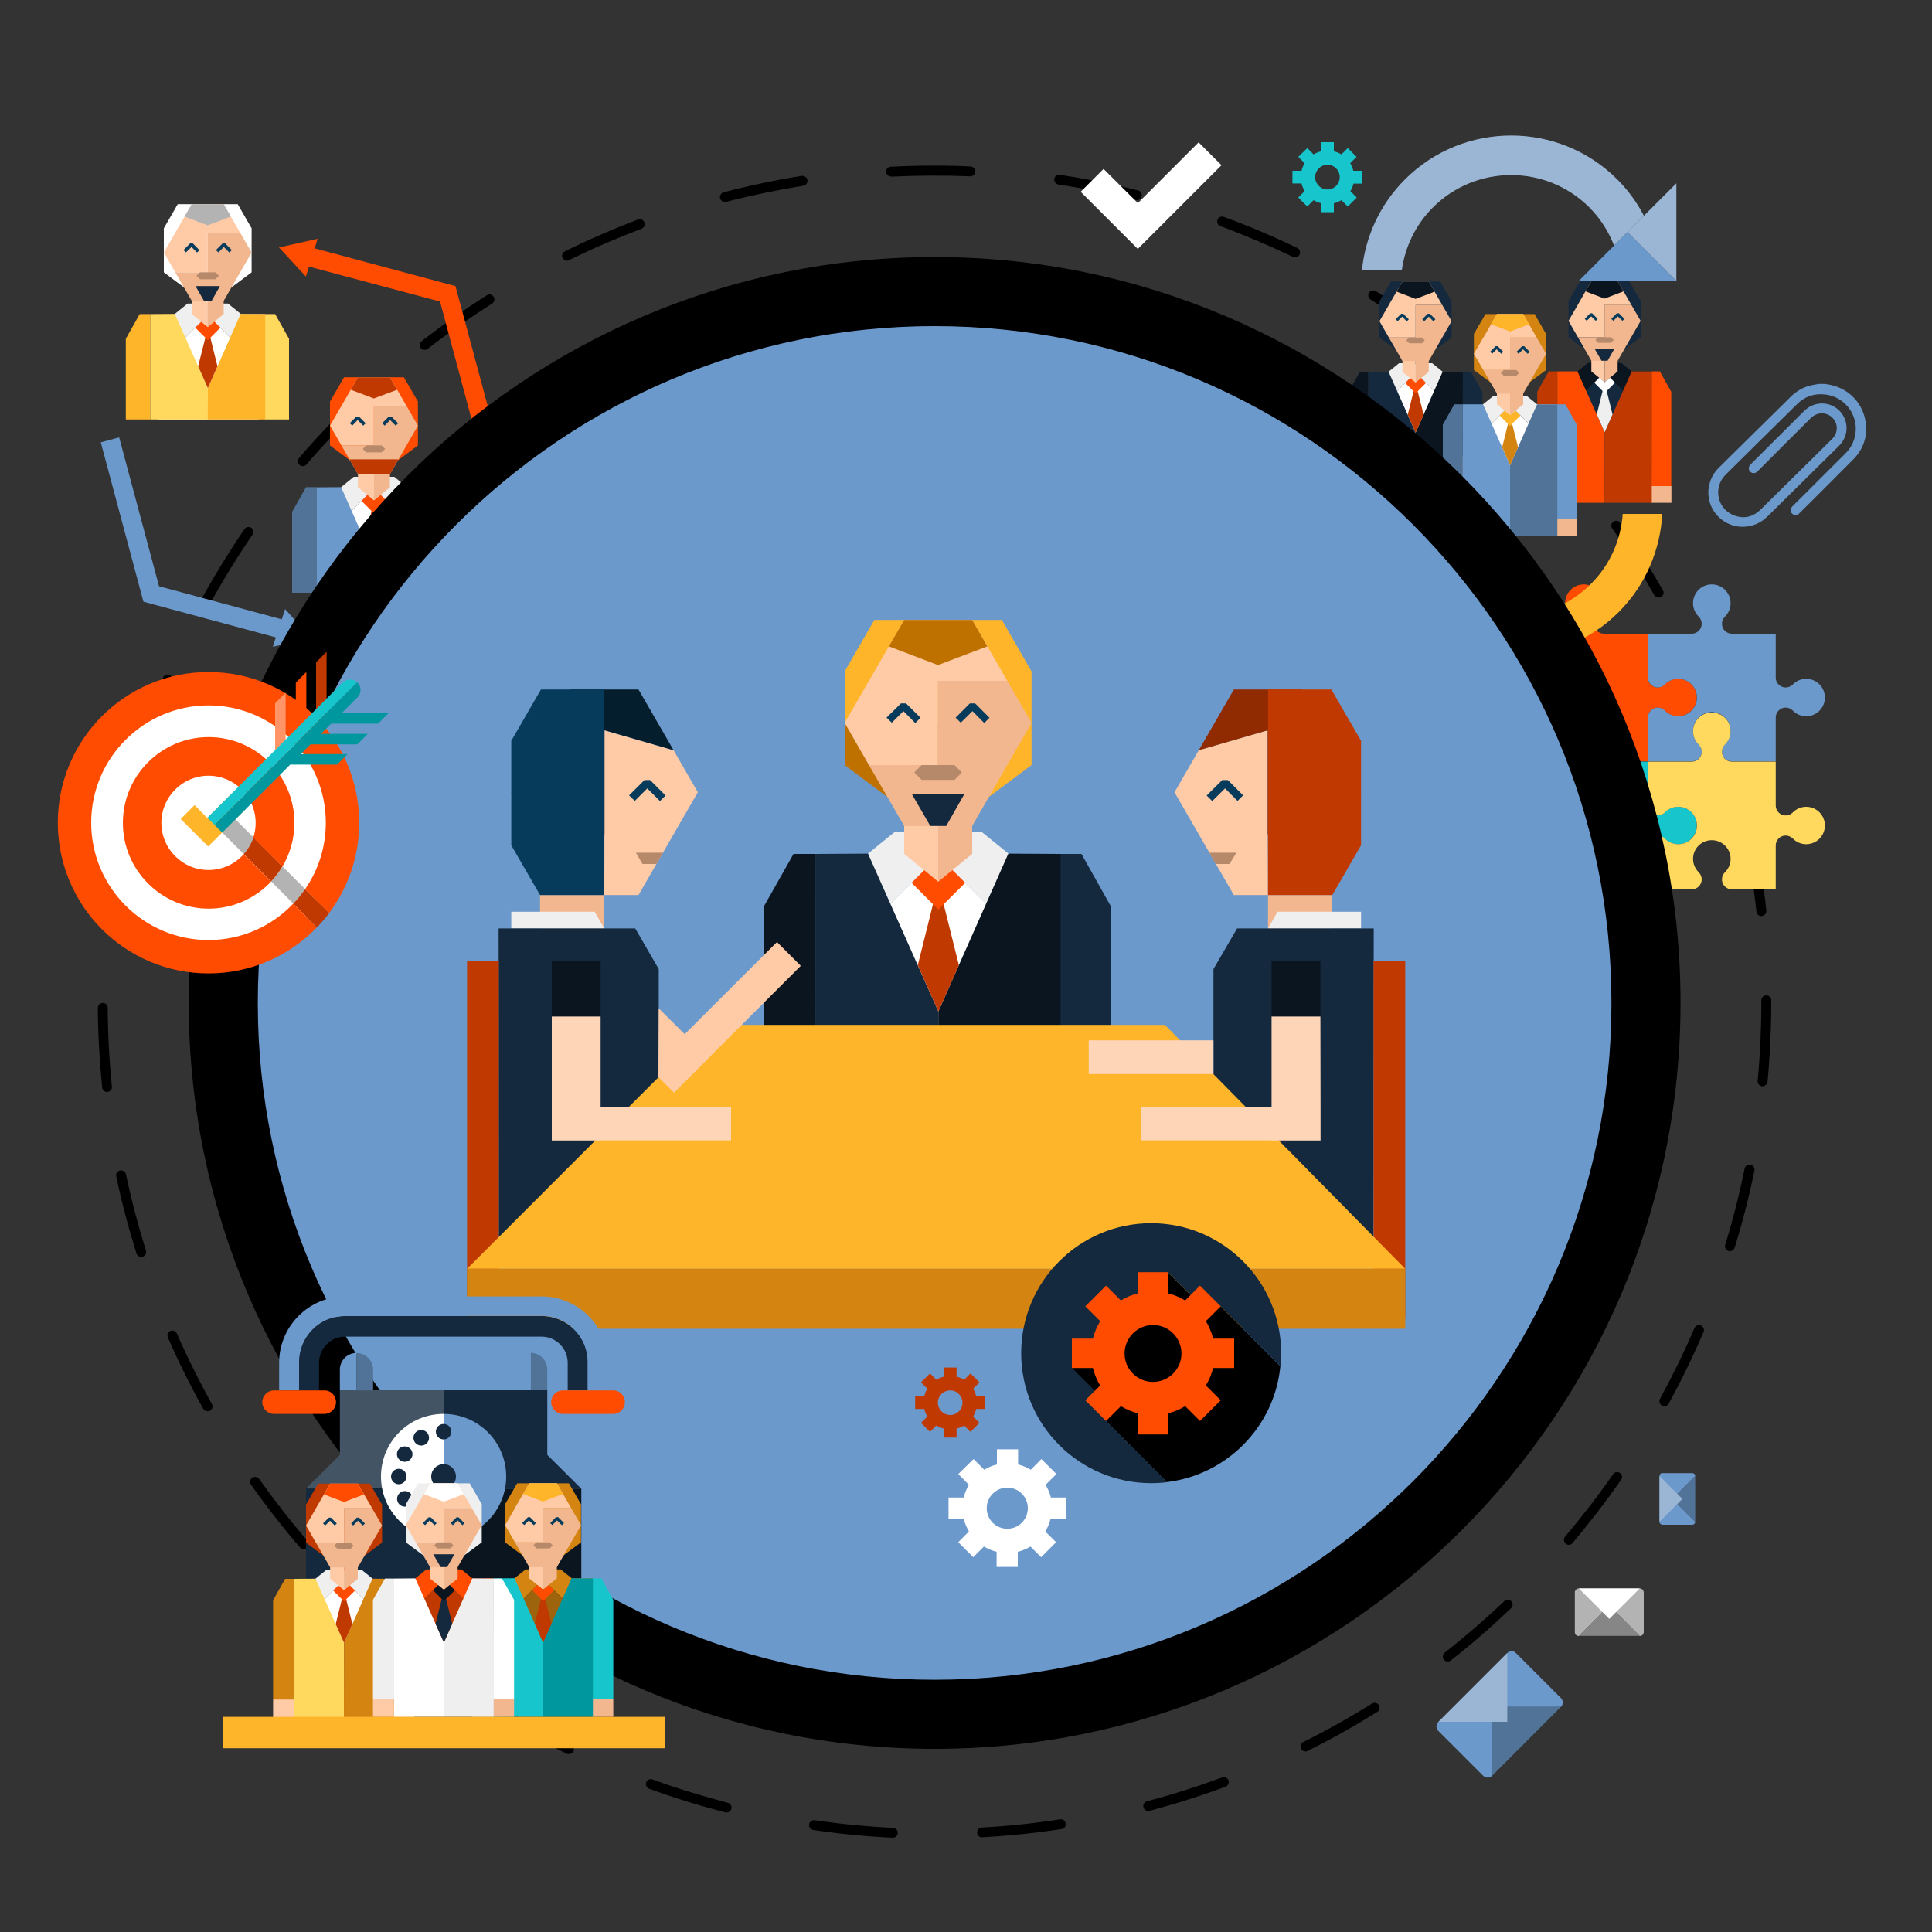 <?xml version="1.0" encoding="utf-8"?>
<!-- Generator: Adobe Illustrator 26.0.1, SVG Export Plug-In . SVG Version: 6.00 Build 0)  -->
<svg version="1.1" id="Layer_1" xmlns="http://www.w3.org/2000/svg" xmlns:xlink="http://www.w3.org/1999/xlink" x="0px" y="0px"
	 viewBox="0 0 125 125" style="enable-background:new 0 0 125 125;" xml:space="preserve">
<rect x="0" y="0" width="125" height="125" fill="#333333" stroke="none"/>
<style type="text/css">
	.st0{fill:#EFEFEF;}
	.st1{fill:#FFFFFF;}
	.st2{fill:#FEB52A;}
	.st3{fill:#FFD95E;}
	.st4{fill:#FFCAA6;}
	.st5{fill:#F2B78F;}
	.st6{fill:#B6896B;}
	.st7{fill:#B3B3B3;}
	.st8{fill:#14293E;}
	.st9{fill:#C03901;}
	.st10{fill:#FF4C01;}
	.st11{fill:#073B5B;}
	.st12{fill:#517398;}
	.st13{fill:#6C99CB;}
	.st14{fill:#17C5CC;}
	.st15{fill:#D38411;}
	.st16{fill:#9BB6D4;}
	.st17{fill:#0A151F;}
	.st18{fill:#BF3901;}
	.st19{fill:#902B01;}
	.st20{fill:#BF7100;}
	.st21{fill:#041E2E;}
	.st22{fill:#232C36;}
	.st23{fill:#FFD5B8;}
	.st24{fill:#435465;}
	.st25{fill:#9E630D;}
	.st26{fill:#00989E;}
	.st27{fill-rule:evenodd;clip-rule:evenodd;fill:#6C99CB;}
	.st28{fill:#868686;}
	.st29{fill:#FF9467;}
</style>
<g>
	<path d="M57.77,118.9c0,0-0.01,0-0.02,0c-1.72-0.08-3.45-0.25-5.13-0.5c-0.17-0.03-0.3-0.19-0.27-0.36
		c0.02-0.18,0.19-0.29,0.36-0.27c1.67,0.24,3.38,0.41,5.07,0.49c0.18,0.01,0.31,0.16,0.3,0.33C58.08,118.76,57.94,118.9,57.77,118.9
		z M63.54,118.88c-0.17,0-0.31-0.13-0.32-0.3c-0.01-0.18,0.12-0.33,0.3-0.34c1.69-0.09,3.4-0.27,5.07-0.53
		c0.17-0.02,0.34,0.09,0.36,0.27c0.03,0.17-0.09,0.34-0.27,0.36c-1.69,0.26-3.42,0.44-5.13,0.53
		C63.55,118.88,63.55,118.88,63.54,118.88z M47.01,117.27c-0.03,0-0.05,0-0.08-0.01c-1.66-0.43-3.32-0.94-4.93-1.53
		c-0.17-0.06-0.25-0.24-0.19-0.41c0.06-0.17,0.24-0.25,0.41-0.19c1.59,0.58,3.23,1.08,4.87,1.51c0.17,0.04,0.27,0.22,0.23,0.39
		C47.28,117.17,47.15,117.27,47.01,117.27z M74.29,117.17c-0.14,0-0.27-0.09-0.31-0.24c-0.04-0.17,0.06-0.35,0.23-0.39
		c1.64-0.43,3.27-0.95,4.86-1.54c0.17-0.06,0.35,0.02,0.41,0.19c0.06,0.17-0.02,0.35-0.19,0.41c-1.61,0.6-3.26,1.12-4.92,1.56
		C74.34,117.17,74.32,117.17,74.29,117.17z M36.8,113.49c-0.05,0-0.1-0.01-0.14-0.03c-1.54-0.75-3.06-1.59-4.52-2.49
		c-0.15-0.09-0.2-0.29-0.1-0.44c0.09-0.15,0.29-0.2,0.44-0.1c1.44,0.89,2.95,1.72,4.47,2.46c0.16,0.08,0.22,0.27,0.15,0.43
		C37.03,113.43,36.92,113.49,36.8,113.49z M84.47,113.32c-0.12,0-0.23-0.06-0.29-0.18c-0.08-0.16-0.02-0.35,0.14-0.43
		c1.51-0.75,3.01-1.59,4.45-2.49c0.15-0.09,0.35-0.05,0.44,0.1c0.09,0.15,0.05,0.35-0.1,0.44c-1.46,0.91-2.97,1.76-4.5,2.52
		C84.57,113.31,84.52,113.32,84.47,113.32z M27.56,107.73c-0.07,0-0.14-0.02-0.2-0.07c-1.35-1.05-2.68-2.18-3.93-3.35
		c-0.13-0.12-0.14-0.32-0.01-0.45c0.12-0.13,0.32-0.13,0.45-0.01c1.24,1.16,2.54,2.27,3.88,3.31c0.14,0.11,0.17,0.31,0.06,0.45
		C27.75,107.69,27.66,107.73,27.56,107.73z M93.67,107.5c-0.09,0-0.19-0.04-0.25-0.12c-0.11-0.14-0.08-0.34,0.05-0.45
		c1.33-1.05,2.63-2.17,3.86-3.34c0.13-0.12,0.33-0.12,0.45,0.01c0.12,0.13,0.12,0.33-0.01,0.45c-1.24,1.18-2.55,2.32-3.9,3.38
		C93.81,107.48,93.74,107.5,93.67,107.5z M19.66,100.24c-0.09,0-0.18-0.04-0.24-0.11c-1.12-1.3-2.19-2.67-3.18-4.07
		c-0.1-0.14-0.07-0.34,0.08-0.45c0.14-0.1,0.34-0.07,0.45,0.08c0.98,1.38,2.03,2.73,3.14,4.02c0.12,0.13,0.1,0.34-0.03,0.45
		C19.81,100.21,19.74,100.24,19.66,100.24z M101.51,99.95c-0.07,0-0.15-0.02-0.21-0.08c-0.13-0.11-0.15-0.32-0.04-0.45
		c1.1-1.3,2.14-2.65,3.11-4.04c0.1-0.15,0.3-0.18,0.44-0.08c0.14,0.1,0.18,0.3,0.08,0.44c-0.98,1.4-2.04,2.78-3.15,4.09
		C101.69,99.91,101.6,99.95,101.51,99.95z M13.43,91.31c-0.11,0-0.22-0.06-0.28-0.16c-0.84-1.5-1.61-3.06-2.29-4.62
		c-0.07-0.16,0-0.35,0.16-0.42c0.16-0.07,0.35,0,0.42,0.16c0.68,1.55,1.44,3.08,2.27,4.57c0.09,0.15,0.03,0.35-0.12,0.43
		C13.54,91.3,13.48,91.31,13.43,91.31z M107.68,90.98c-0.05,0-0.1-0.01-0.15-0.04c-0.15-0.08-0.21-0.28-0.13-0.43
		c0.81-1.49,1.57-3.03,2.23-4.58c0.07-0.16,0.26-0.24,0.42-0.17c0.16,0.07,0.24,0.26,0.17,0.42c-0.68,1.58-1.44,3.14-2.26,4.64
		C107.91,90.92,107.8,90.98,107.68,90.98z M9.13,81.32c-0.14,0-0.26-0.09-0.3-0.22c-0.51-1.63-0.96-3.31-1.31-4.99
		c-0.04-0.17,0.07-0.34,0.25-0.38c0.17-0.03,0.34,0.07,0.38,0.25c0.35,1.66,0.79,3.32,1.29,4.93c0.05,0.17-0.04,0.35-0.21,0.4
		C9.19,81.31,9.16,81.32,9.13,81.32z M111.92,80.95c-0.03,0-0.06,0-0.09-0.01c-0.17-0.05-0.26-0.23-0.21-0.4
		c0.5-1.62,0.92-3.28,1.26-4.94c0.04-0.17,0.21-0.28,0.38-0.25c0.17,0.04,0.28,0.2,0.25,0.38c-0.34,1.68-0.77,3.36-1.28,5
		C112.18,80.86,112.06,80.95,111.92,80.95z M6.93,70.65c-0.16,0-0.3-0.12-0.32-0.29c-0.17-1.7-0.27-3.44-0.28-5.15
		c0-0.18,0.14-0.32,0.32-0.32c0,0,0,0,0,0c0.18,0,0.32,0.14,0.32,0.32c0.01,1.7,0.1,3.41,0.27,5.09c0.02,0.18-0.11,0.33-0.29,0.35
		C6.96,70.65,6.94,70.65,6.93,70.65z M114.04,70.28c-0.01,0-0.02,0-0.03,0c-0.18-0.02-0.3-0.17-0.29-0.35
		c0.16-1.68,0.24-3.4,0.24-5.09l0-0.12c0-0.18,0.14-0.32,0.32-0.32c0.18,0,0.32,0.14,0.32,0.32l0,0.12c0,1.71-0.08,3.44-0.24,5.15
		C114.34,70.15,114.2,70.28,114.04,70.28z M6.92,59.77c-0.01,0-0.02,0-0.03,0c-0.18-0.02-0.3-0.17-0.29-0.35
		c0.17-1.71,0.42-3.42,0.75-5.1c0.03-0.17,0.2-0.29,0.37-0.25c0.17,0.03,0.29,0.2,0.25,0.37c-0.33,1.66-0.58,3.36-0.75,5.04
		C7.22,59.65,7.08,59.77,6.92,59.77z M113.96,59.27c-0.16,0-0.3-0.12-0.32-0.29c-0.18-1.68-0.45-3.38-0.79-5.04
		c-0.04-0.17,0.07-0.34,0.25-0.38c0.17-0.04,0.34,0.07,0.38,0.25c0.35,1.68,0.62,3.39,0.8,5.1c0.02,0.18-0.11,0.33-0.28,0.35
		C113.98,59.27,113.97,59.27,113.96,59.27z M9.09,49.1c-0.03,0-0.06,0-0.1-0.01c-0.17-0.05-0.26-0.23-0.21-0.4
		c0.51-1.63,1.11-3.27,1.77-4.85c0.07-0.16,0.26-0.24,0.42-0.17c0.16,0.07,0.24,0.26,0.17,0.42c-0.66,1.56-1.25,3.17-1.75,4.79
		C9.35,49.01,9.23,49.1,9.09,49.1z M111.69,48.63c-0.13,0-0.26-0.09-0.3-0.22c-0.52-1.61-1.12-3.22-1.8-4.77
		c-0.07-0.16,0-0.35,0.17-0.42c0.16-0.07,0.35,0,0.42,0.17c0.68,1.57,1.29,3.2,1.82,4.83c0.05,0.17-0.04,0.35-0.21,0.4
		C111.76,48.62,111.72,48.63,111.69,48.63z M13.38,39.09c-0.05,0-0.11-0.01-0.15-0.04c-0.15-0.09-0.21-0.28-0.12-0.43
		c0.83-1.49,1.74-2.97,2.71-4.39c0.1-0.14,0.3-0.18,0.44-0.08c0.15,0.1,0.18,0.3,0.08,0.44c-0.96,1.4-1.86,2.86-2.68,4.34
		C13.6,39.03,13.49,39.09,13.38,39.09z M107.31,38.66c-0.11,0-0.22-0.06-0.28-0.16c-0.83-1.47-1.75-2.92-2.72-4.31
		c-0.1-0.14-0.07-0.34,0.08-0.44c0.14-0.1,0.34-0.07,0.44,0.08c0.99,1.41,1.91,2.87,2.76,4.36c0.09,0.15,0.03,0.35-0.12,0.44
		C107.42,38.65,107.37,38.66,107.31,38.66z M19.59,30.16c-0.07,0-0.15-0.02-0.21-0.08c-0.13-0.11-0.15-0.32-0.03-0.45
		c1.11-1.3,2.31-2.56,3.54-3.75c0.13-0.12,0.33-0.12,0.45,0.01c0.12,0.13,0.12,0.33-0.01,0.45c-1.22,1.18-2.4,2.43-3.5,3.71
		C19.77,30.12,19.68,30.16,19.59,30.16z M101.02,29.79c-0.09,0-0.18-0.04-0.24-0.11c-1.11-1.28-2.3-2.51-3.53-3.68
		c-0.13-0.12-0.13-0.32-0.01-0.45c0.12-0.13,0.32-0.13,0.45-0.01c1.25,1.18,2.45,2.43,3.57,3.72c0.12,0.13,0.1,0.33-0.03,0.45
		C101.17,29.76,101.1,29.79,101.02,29.79z M27.47,22.64c-0.09,0-0.19-0.04-0.25-0.12c-0.11-0.14-0.08-0.34,0.06-0.45
		c1.36-1.05,2.78-2.05,4.22-2.97c0.15-0.09,0.35-0.05,0.44,0.1c0.09,0.15,0.05,0.35-0.1,0.44c-1.43,0.91-2.83,1.89-4.17,2.93
		C27.61,22.62,27.54,22.64,27.47,22.64z M93.07,22.35c-0.07,0-0.14-0.02-0.19-0.07c-1.35-1.03-2.76-2-4.2-2.9
		c-0.15-0.09-0.2-0.29-0.1-0.44c0.09-0.15,0.29-0.19,0.44-0.1c1.46,0.91,2.89,1.89,4.25,2.93c0.14,0.11,0.17,0.31,0.06,0.45
		C93.26,22.3,93.17,22.35,93.07,22.35z M36.69,16.87c-0.12,0-0.23-0.07-0.29-0.18c-0.08-0.16-0.01-0.35,0.15-0.43
		c1.54-0.76,3.13-1.45,4.73-2.06c0.17-0.06,0.35,0.02,0.41,0.19c0.06,0.17-0.02,0.35-0.19,0.41c-1.58,0.6-3.16,1.28-4.68,2.03
		C36.79,16.85,36.74,16.87,36.69,16.87z M83.79,16.65c-0.05,0-0.09-0.01-0.14-0.03c-1.52-0.73-3.1-1.4-4.69-1.99
		c-0.17-0.06-0.25-0.24-0.19-0.41c0.06-0.17,0.25-0.25,0.41-0.19c1.61,0.59,3.21,1.27,4.75,2.01c0.16,0.08,0.23,0.27,0.15,0.43
		C84.03,16.58,83.91,16.65,83.79,16.65z M46.9,13.07c-0.14,0-0.27-0.1-0.31-0.24c-0.04-0.17,0.06-0.34,0.23-0.39
		c1.65-0.43,3.35-0.79,5.05-1.06c0.17-0.02,0.34,0.09,0.37,0.27c0.03,0.17-0.09,0.34-0.27,0.37c-1.68,0.27-3.36,0.62-4.99,1.04
		C46.95,13.07,46.92,13.07,46.9,13.07z M73.56,12.95c-0.03,0-0.05,0-0.08-0.01c-1.64-0.41-3.32-0.75-5-1
		c-0.17-0.03-0.29-0.19-0.27-0.36c0.03-0.18,0.19-0.3,0.36-0.27c1.7,0.26,3.4,0.59,5.06,1.01c0.17,0.04,0.28,0.22,0.23,0.39
		C73.83,12.85,73.7,12.95,73.56,12.95z M57.65,11.42c-0.17,0-0.31-0.13-0.32-0.3c-0.01-0.18,0.13-0.33,0.3-0.33
		c1.71-0.09,3.46-0.1,5.16-0.02c0.18,0.01,0.31,0.16,0.31,0.33c-0.01,0.18-0.13,0.3-0.33,0.31c-1.68-0.07-3.41-0.06-5.1,0.02
		C57.66,11.42,57.66,11.42,57.65,11.42z"/>
</g>
<g>
	<g>
		<g>
			<g>
				<g>
					<polygon class="st0" points="17.14,20.32 15.57,20.32 15.58,20.31 14.75,19.64 13.44,19.64 13.44,20.32 13.44,20.32 
						13.44,20.38 16.99,23.93 					"/>
				</g>
				<g>
					<polygon class="st1" points="13.44,20.38 13.44,22.07 13.45,27.14 16.74,27.14 16.74,26.38 16.99,23.93 					"/>
				</g>
			</g>
			<g>
				<g>
					<polygon class="st0" points="13.44,19.64 12.14,19.64 11.31,20.31 11.42,22.41 13.44,20.39 					"/>
				</g>
				<g>
					<polygon class="st1" points="13.44,22.03 13.44,22.03 13.44,20.39 11.42,22.41 11.77,25.49 10.19,26.38 10.19,27.14 
						13.45,27.14 13.44,22.07 					"/>
				</g>
			</g>
			<g>
				<polygon class="st2" points="9.72,20.32 9.04,20.32 8.14,21.92 8.14,27.14 9.72,27.14 9.72,22.07 				"/>
			</g>
			<g>
				<polygon class="st3" points="18.7,21.92 17.8,20.32 17.14,20.32 17.13,27.14 18.7,27.14 				"/>
			</g>
			<g>
				<polygon class="st1" points="15.38,13.21 11.5,13.21 10.6,14.77 10.6,16.34 10.6,17.62 13.44,19.74 16.28,17.62 16.28,16.34 
					16.28,14.77 				"/>
			</g>
			<g>
				<polygon class="st4" points="14.47,13.21 12.41,13.21 11.37,15 11.34,15.06 11.34,15.06 10.6,16.34 11.34,17.62 13.44,17.62 
					13.44,15.06 15.54,15.06 				"/>
			</g>
			<g>
				<g>
					<polygon class="st4" points="12.41,18.22 12.41,20.32 13.44,21.16 13.44,18.22 					"/>
				</g>
				<g>
					<polygon class="st5" points="13.44,18.22 13.44,21.16 14.47,20.32 14.47,18.22 					"/>
				</g>
			</g>
			<g>
				<polygon class="st5" points="15.54,15.06 13.44,15.06 13.44,17.62 11.34,17.62 12.41,19.47 14.47,19.47 16.28,16.34 				"/>
			</g>
			<g>
				<polygon class="st6" points="13.94,17.62 12.94,17.62 12.71,17.84 12.94,18.07 13.94,18.07 14.16,17.84 				"/>
			</g>
			<g>
				<polygon class="st7" points="14.47,13.21 12.41,13.21 11.94,14.01 13.44,14.58 14.94,14.01 				"/>
			</g>
			<g>
				<polygon class="st8" points="13.44,18.51 12.65,18.51 13.2,19.47 13.44,19.47 13.69,19.47 14.23,18.51 				"/>
			</g>
			<g>
				<g>
					<polygon class="st3" points="9.72,20.32 9.72,22.07 9.72,22.92 9.72,25.05 9.72,27.14 13.45,27.14 13.45,25.11 11.31,20.31 
											"/>
				</g>
			</g>
			<g>
				<g>
					<polygon class="st2" points="17.16,20.32 17.16,22.07 17.16,22.92 17.16,25.05 17.16,27.14 13.44,27.14 13.45,25.11 
						15.57,20.31 					"/>
				</g>
			</g>
			<g>
				<polygon class="st9" points="13.45,21.2 14.07,23.7 13.45,25.11 12.82,23.7 				"/>
			</g>
			<g>
				<polygon class="st10" points="13.44,21.16 13.87,20.81 14.26,21.2 13.45,22.01 12.63,21.2 13.02,20.82 				"/>
			</g>
		</g>
		<g>
			<g>
				<g>
					<g>
						<polygon class="st11" points="12.9,16.18 12.47,15.74 12.31,15.74 11.87,16.18 12.03,16.33 12.39,15.98 12.75,16.34 						"/>
					</g>
				</g>
			</g>
			<g>
				<g>
					<g>
						<polygon class="st11" points="15,16.18 14.56,15.74 14.41,15.74 13.97,16.18 14.13,16.33 14.48,15.98 14.84,16.34 						"/>
					</g>
				</g>
			</g>
		</g>
	</g>
	<g>
		<g>
			<polygon class="st0" points="27.9,31.53 26.32,31.53 26.33,31.52 25.51,30.85 24.2,30.85 24.2,31.53 24.2,31.53 24.2,31.58 
				27.75,35.14 			"/>
		</g>
		<g>
			<polygon class="st1" points="24.2,31.58 24.2,33.28 24.2,38.35 27.5,38.35 27.5,37.58 27.75,35.14 			"/>
		</g>
	</g>
	<g>
		<g>
			<polygon class="st0" points="24.2,30.85 22.89,30.85 22.07,31.52 22.18,33.62 24.2,31.59 			"/>
		</g>
		<g>
			<polygon class="st1" points="24.2,33.23 24.2,33.24 24.2,31.59 22.18,33.62 22.53,36.69 20.95,37.58 20.95,38.35 24.2,38.35 
				24.2,33.28 			"/>
		</g>
	</g>
	<g>
		<polygon class="st12" points="20.48,31.52 19.8,31.52 18.9,33.12 18.9,38.35 20.48,38.35 20.48,33.28 		"/>
	</g>
	<g>
		<polygon class="st13" points="29.45,33.12 28.55,31.53 27.9,31.53 27.89,38.35 29.45,38.35 		"/>
	</g>
	<g>
		<g>
			<polygon class="st4" points="23.16,29.43 23.16,31.53 24.2,32.37 24.2,29.43 			"/>
		</g>
		<g>
			<polygon class="st5" points="24.2,29.43 24.2,32.37 25.23,31.53 25.23,29.43 			"/>
		</g>
	</g>
	<g>
		<g>
			<polygon class="st13" points="20.48,31.53 20.48,33.28 20.48,34.12 20.48,36.26 20.48,38.35 24.2,38.35 24.2,36.32 22.07,31.52 
							"/>
		</g>
	</g>
	<g>
		<g>
			<polygon class="st12" points="27.92,31.53 27.92,33.28 27.92,34.12 27.92,36.26 27.92,38.35 24.19,38.35 24.2,36.32 26.33,31.52 
							"/>
		</g>
	</g>
	<g>
		<polygon class="st9" points="24.2,32.41 24.83,34.91 24.2,36.32 23.58,34.91 		"/>
	</g>
	<g>
		<polygon class="st10" points="24.2,32.37 24.63,32.02 25.02,32.41 24.2,33.22 23.39,32.41 23.77,32.02 		"/>
	</g>
	<g>
		<polygon class="st10" points="29.47,18.51 20.36,16.07 20.55,15.45 18.05,16.01 19.79,17.89 19.99,17.25 28.47,19.51 31.05,29.14 
			32.24,28.82 		"/>
	</g>
	<g>
		<polygon class="st13" points="20.15,41.32 18.45,39.41 18.23,40.07 10.29,37.93 7.71,28.3 6.52,28.62 9.28,38.93 17.85,41.24 
			17.65,41.84 		"/>
	</g>
	<g>
		<g>
			<polygon class="st10" points="24.19,27.54 21.35,27.54 21.35,28.82 23.25,30.24 24.76,30.52 27.04,28.82 27.04,27.54 			"/>
		</g>
		<g>
			<polygon class="st10" points="26.13,24.41 22.26,24.41 21.35,25.98 21.35,27.54 27.04,27.54 27.04,25.98 			"/>
		</g>
		<g>
			<polygon class="st4" points="25.23,24.41 23.16,24.41 22.12,26.21 22.09,26.26 22.09,26.26 21.35,27.54 22.09,28.82 24.19,28.82 
				24.19,26.26 26.3,26.26 			"/>
		</g>
		<g>
			<polygon class="st5" points="26.3,26.26 24.19,26.26 24.19,28.82 22.09,28.82 23.16,30.68 25.23,30.68 27.04,27.54 			"/>
		</g>
		<g>
			<polygon class="st6" points="24.69,28.82 23.69,28.82 23.47,29.05 23.69,29.27 24.69,29.27 24.92,29.05 			"/>
		</g>
		<g>
			<polygon class="st9" points="25.23,24.41 23.16,24.41 22.7,25.22 24.19,25.78 25.69,25.22 			"/>
		</g>
		<g>
			<polygon class="st9" points="24.19,29.72 22.61,29.72 23.16,30.68 24.19,30.68 25.23,30.68 25.78,29.72 			"/>
		</g>
	</g>
	<g>
		<g>
			<g>
				<g>
					<polygon class="st11" points="23.66,27.39 23.22,26.95 23.06,26.95 22.63,27.38 22.79,27.54 23.14,27.18 23.5,27.54 					"/>
				</g>
			</g>
		</g>
		<g>
			<g>
				<g>
					<polygon class="st11" points="25.76,27.39 25.32,26.95 25.16,26.95 24.73,27.38 24.89,27.54 25.24,27.18 25.6,27.54 					"/>
				</g>
			</g>
		</g>
	</g>
</g>
<g>
	<g>
		<path class="st10" d="M108.57,43.92c-0.35,0-0.66,0.15-0.88,0.38v0c-0.11,0.11-0.27,0.18-0.44,0.18c-0.36,0-0.64-0.29-0.64-0.64
			v-2.84h-2.84c-0.36,0-0.64-0.29-0.64-0.64c0-0.17,0.07-0.33,0.18-0.45h0c0.23-0.22,0.38-0.53,0.38-0.88
			c0-0.67-0.54-1.22-1.22-1.22c-0.67,0-1.21,0.54-1.21,1.22c0,0.35,0.15,0.66,0.38,0.88h0c0.11,0.12,0.18,0.27,0.18,0.45
			c0,0.35-0.29,0.64-0.64,0.64h-2.84v2.84c0,0.35,0.29,0.64,0.64,0.64c0.17,0,0.33-0.07,0.45-0.18v0c0.22-0.23,0.53-0.38,0.88-0.38
			c0.67,0,1.22,0.54,1.22,1.21c0,0.67-0.54,1.21-1.22,1.21c-0.35,0-0.66-0.15-0.88-0.38v0c-0.12-0.11-0.27-0.18-0.45-0.18
			c-0.36,0-0.64,0.29-0.64,0.64v2.84h2.84c0.35,0,0.64-0.29,0.64-0.64c0-0.17-0.07-0.33-0.18-0.45h0c-0.23-0.22-0.38-0.53-0.38-0.88
			c0-0.67,0.54-1.21,1.21-1.21c0.67,0,1.22,0.54,1.22,1.21c0,0.35-0.15,0.66-0.38,0.88h0c-0.11,0.12-0.18,0.27-0.18,0.45
			c0,0.36,0.29,0.64,0.64,0.64h2.84v-2.84c0-0.35,0.29-0.64,0.64-0.64c0.17,0,0.33,0.07,0.44,0.18v0c0.22,0.23,0.53,0.38,0.88,0.38
			c0.67,0,1.21-0.54,1.21-1.21C109.79,44.46,109.25,43.92,108.57,43.92z"/>
	</g>
	<g>
		<path class="st13" d="M116.86,43.92c-0.35,0-0.66,0.15-0.88,0.38v0c-0.11,0.11-0.27,0.18-0.45,0.18c-0.35,0-0.64-0.29-0.64-0.64
			v-2.84h-2.84c-0.36,0-0.64-0.29-0.64-0.64c0-0.17,0.07-0.33,0.18-0.45h0c0.23-0.22,0.38-0.53,0.38-0.88
			c0-0.67-0.54-1.22-1.22-1.22c-0.67,0-1.21,0.54-1.21,1.22c0,0.35,0.15,0.66,0.38,0.88h0c0.11,0.12,0.18,0.27,0.18,0.45
			c0,0.35-0.29,0.64-0.64,0.64h-2.84v2.84c0,0.35,0.29,0.64,0.64,0.64c0.17,0,0.33-0.07,0.44-0.18v0c0.22-0.23,0.53-0.38,0.88-0.38
			c0.67,0,1.21,0.54,1.21,1.21c0,0.67-0.54,1.21-1.21,1.21c-0.35,0-0.66-0.15-0.88-0.38v0c-0.11-0.11-0.27-0.18-0.44-0.18
			c-0.36,0-0.64,0.29-0.64,0.64v2.84h2.84c0.35,0,0.64-0.29,0.64-0.64c0-0.17-0.07-0.33-0.18-0.45h0c-0.23-0.22-0.38-0.53-0.38-0.88
			c0-0.67,0.54-1.21,1.21-1.21c0.67,0,1.22,0.54,1.22,1.21c0,0.35-0.15,0.66-0.38,0.88h0c-0.11,0.12-0.18,0.27-0.18,0.45
			c0,0.36,0.29,0.64,0.64,0.64h2.84v-2.84c0-0.35,0.29-0.64,0.64-0.64c0.17,0,0.33,0.07,0.45,0.18v0c0.22,0.23,0.53,0.38,0.88,0.38
			c0.67,0,1.21-0.54,1.21-1.21C118.07,44.46,117.53,43.92,116.86,43.92z"/>
	</g>
	<g>
		<path class="st14" d="M108.57,52.2c-0.35,0-0.66,0.15-0.88,0.38v0c-0.11,0.11-0.27,0.18-0.44,0.18c-0.36,0-0.64-0.29-0.64-0.64
			v-2.84h-2.84c-0.36,0-0.64-0.29-0.64-0.64c0-0.17,0.07-0.33,0.18-0.45h0c0.23-0.22,0.38-0.53,0.38-0.88
			c0-0.67-0.54-1.21-1.22-1.21c-0.67,0-1.21,0.54-1.21,1.21c0,0.35,0.15,0.66,0.38,0.88h0c0.11,0.12,0.18,0.27,0.18,0.45
			c0,0.35-0.29,0.64-0.64,0.64h-2.84v2.84c0,0.35,0.29,0.64,0.64,0.64c0.17,0,0.33-0.07,0.45-0.18v0c0.22-0.23,0.53-0.38,0.88-0.38
			c0.67,0,1.22,0.54,1.22,1.21c0,0.67-0.54,1.21-1.22,1.21c-0.35,0-0.66-0.15-0.88-0.38v0c-0.12-0.11-0.27-0.18-0.45-0.18
			c-0.36,0-0.64,0.29-0.64,0.64v2.84h2.84c0.35,0,0.64-0.29,0.64-0.64c0-0.17-0.07-0.33-0.18-0.45h0c-0.23-0.22-0.38-0.53-0.38-0.88
			c0-0.67,0.54-1.21,1.21-1.21c0.67,0,1.22,0.54,1.22,1.21c0,0.35-0.15,0.66-0.38,0.88h0c-0.11,0.12-0.18,0.27-0.18,0.45
			c0,0.36,0.29,0.64,0.64,0.64h2.84v-2.84c0-0.35,0.29-0.64,0.64-0.64c0.17,0,0.33,0.07,0.44,0.18v0c0.22,0.23,0.53,0.38,0.88,0.38
			c0.67,0,1.21-0.54,1.21-1.21C109.79,52.74,109.25,52.2,108.57,52.2z"/>
	</g>
	<g>
		<path class="st3" d="M116.86,52.2c-0.35,0-0.66,0.15-0.88,0.38v0c-0.11,0.11-0.27,0.18-0.45,0.18c-0.35,0-0.64-0.29-0.64-0.64
			v-2.84h-2.84c-0.36,0-0.64-0.29-0.64-0.64c0-0.17,0.07-0.33,0.18-0.45h0c0.23-0.22,0.38-0.53,0.38-0.88
			c0-0.67-0.54-1.21-1.22-1.21c-0.67,0-1.21,0.54-1.21,1.21c0,0.35,0.15,0.66,0.38,0.88h0c0.11,0.12,0.18,0.27,0.18,0.45
			c0,0.35-0.29,0.64-0.64,0.64h-2.84v2.84c0,0.35,0.29,0.64,0.64,0.64c0.17,0,0.33-0.07,0.44-0.18v0c0.22-0.23,0.53-0.38,0.88-0.38
			c0.67,0,1.21,0.54,1.21,1.21c0,0.67-0.54,1.21-1.21,1.21c-0.35,0-0.66-0.15-0.88-0.38v0c-0.11-0.11-0.27-0.18-0.44-0.18
			c-0.36,0-0.64,0.29-0.64,0.64v2.84h2.84c0.35,0,0.64-0.29,0.64-0.64c0-0.17-0.07-0.33-0.18-0.45h0c-0.23-0.22-0.38-0.53-0.38-0.88
			c0-0.67,0.54-1.21,1.21-1.21c0.67,0,1.22,0.54,1.22,1.21c0,0.35-0.15,0.66-0.38,0.88h0c-0.11,0.12-0.18,0.27-0.18,0.45
			c0,0.36,0.29,0.64,0.64,0.64h2.84v-2.84c0-0.35,0.29-0.64,0.64-0.64c0.17,0,0.33,0.07,0.45,0.18v0c0.22,0.23,0.53,0.38,0.88,0.38
			c0.67,0,1.21-0.54,1.21-1.21C118.07,52.74,117.53,52.2,116.86,52.2z"/>
	</g>
</g>
<g>
	<g>
		<g>
			<path class="st2" d="M90.99,39.6c3.79,3.79,9.95,3.79,13.74,0c1.76-1.76,2.69-4.04,2.82-6.35h-2.56
				c-0.12,1.66-0.8,3.28-2.07,4.54c-2.79,2.79-7.33,2.79-10.12,0c-0.84-0.84-1.43-1.85-1.76-2.92l-1.98,1.98
				C89.52,37.85,90.16,38.78,90.99,39.6z"/>
		</g>
		<g>
			<polygon class="st2" points="91.04,34.88 93.36,32.56 87.02,32.56 90.19,35.72 			"/>
		</g>
		<g>
			<polygon class="st15" points="89.06,36.85 90.19,35.72 87.02,32.56 87.02,38.89 			"/>
		</g>
	</g>
	<g>
		<g>
			<path class="st16" d="M92.71,13.42c2.79-2.79,7.33-2.79,10.12,0c0.72,0.72,1.25,1.57,1.6,2.47l1.93-1.93
				c-0.44-0.85-1.01-1.64-1.72-2.35c-3.79-3.79-9.95-3.79-13.74,0c-1.63,1.63-2.56,3.71-2.78,5.85h2.58
				C90.91,15.98,91.58,14.55,92.71,13.42z"/>
		</g>
		<g>
			<polygon class="st16" points="108.46,11.86 106.36,13.96 105.3,15.02 108.46,18.19 			"/>
		</g>
		<g>
			<polygon class="st13" points="105.3,15.02 104.44,15.88 102.13,18.19 108.46,18.19 			"/>
		</g>
	</g>
	<g>
		<g>
			<g>
				<g>
					<g>
						<rect x="99.46" y="27.33" class="st4" width="1.29" height="5.2"/>
					</g>
					<g>
						<g>
							<polygon class="st17" points="106.86,24.03 105.56,24.03 105.57,24.03 104.89,23.48 103.82,23.48 102.74,23.48 102.06,24.03 
								102.15,25.75 103.82,24.09 103.82,24.09 106.73,27 							"/>
						</g>
						<g>
							<polygon class="st8" points="103.81,24.08 103.81,24.09 102.15,25.75 102.44,31.17 103.82,27.97 106.73,27 							"/>
						</g>
					</g>
					<g>
						<polygon class="st18" points="100.76,24.03 100.2,24.03 99.46,25.35 99.46,31.45 100.76,31.45 100.76,25.47 						"/>
					</g>
					<g>
						<rect x="106.85" y="31.45" class="st5" width="1.29" height="1.08"/>
					</g>
					<g>
						<polygon class="st10" points="108.13,25.35 107.39,24.03 106.86,24.03 106.85,31.45 108.13,31.45 						"/>
					</g>
					<g>
						<polygon class="st8" points="105.41,18.19 102.22,18.19 101.48,19.48 101.48,20.76 101.48,21.82 103.81,23.56 106.15,21.82 
							106.15,20.76 106.15,19.48 						"/>
					</g>
					<g>
						<polygon class="st4" points="104.66,18.19 102.96,18.19 102.11,19.67 102.09,19.71 102.09,19.71 101.48,20.76 102.09,21.82 
							103.81,21.82 103.81,19.71 105.54,19.71 						"/>
					</g>
					<g>
						<g>
							<polygon class="st4" points="102.96,22.31 102.96,24.03 103.82,24.73 103.82,22.31 							"/>
						</g>
						<g>
							<polygon class="st5" points="103.82,22.31 103.82,24.73 104.66,24.03 104.66,22.31 							"/>
						</g>
					</g>
					<g>
						<polygon class="st5" points="105.54,19.71 103.81,19.71 103.81,21.82 102.09,21.82 102.96,23.34 104.66,23.34 106.15,20.76 
													"/>
					</g>
					<g>
						<polygon class="st6" points="104.22,21.82 103.4,21.82 103.22,22 103.4,22.18 104.22,22.18 104.41,22 						"/>
					</g>
					<g>
						<polygon class="st17" points="104.66,18.19 102.96,18.19 102.58,18.85 103.81,19.32 105.04,18.85 						"/>
					</g>
					<g>
						<g>
							<polygon class="st10" points="100.76,24.03 100.76,25.47 100.76,26.17 100.76,27.92 100.76,32.53 103.82,32.53 103.82,27.97 
								102.06,24.03 							"/>
						</g>
					</g>
					<g>
						<g>
							<polygon class="st18" points="106.87,24.03 106.87,25.47 106.87,26.17 106.87,27.92 106.87,32.53 103.81,32.53 103.82,27.97 
								105.57,24.03 							"/>
						</g>
					</g>
					<g>
						<polygon class="st0" points="103.82,24.76 104.33,26.81 103.82,27.97 103.31,26.81 						"/>
					</g>
					<g>
						<polygon class="st1" points="103.82,24.73 104.17,24.44 104.49,24.76 103.82,25.43 103.15,24.76 103.47,24.44 						"/>
					</g>
				</g>
				<g>
					<g>
						<g>
							<g>
								<polygon class="st11" points="103.37,20.63 103.01,20.27 102.88,20.27 102.53,20.63 102.66,20.76 102.95,20.47 
									103.24,20.76 								"/>
							</g>
						</g>
					</g>
					<g>
						<g>
							<g>
								<polygon class="st11" points="105.1,20.63 104.74,20.27 104.61,20.27 104.25,20.63 104.38,20.76 104.67,20.47 104.97,20.76 
																	"/>
							</g>
						</g>
					</g>
				</g>
			</g>
		</g>
		<g>
			<g>
				<g>
					<g>
						<rect x="87.24" y="31.45" class="st4" width="1.29" height="1.11"/>
					</g>
					<g>
						<g>
							<polygon class="st0" points="94.63,24.06 93.33,24.06 93.34,24.05 92.66,23.5 91.59,23.5 91.59,24.06 91.59,24.06 
								91.59,24.1 94.5,27.02 							"/>
						</g>
						<g>
							<polygon class="st1" points="91.59,24.1 91.59,25.49 91.59,27.99 94.5,27.02 							"/>
						</g>
					</g>
					<g>
						<g>
							<polygon class="st0" points="91.59,23.5 90.52,23.5 89.84,24.05 89.93,25.77 91.59,24.11 							"/>
						</g>
						<g>
							<polygon class="st1" points="91.59,25.46 91.59,25.46 91.59,24.11 89.93,25.77 90.21,31.2 91.59,27.99 91.59,25.49 							
								"/>
						</g>
					</g>
					<g>
						<polygon class="st17" points="88.53,24.06 87.98,24.06 87.24,25.37 87.24,31.47 88.53,31.47 88.53,25.49 						"/>
					</g>
					<g>
						<rect x="94.62" y="27.36" class="st5" width="1.29" height="5.2"/>
					</g>
					<g>
						<polygon class="st8" points="95.91,25.37 95.17,24.06 94.63,24.06 94.62,31.47 95.91,31.47 						"/>
					</g>
					<g>
						<polygon class="st8" points="93.18,18.21 89.99,18.21 89.25,19.5 89.25,20.78 89.25,21.84 91.59,23.58 93.92,21.84 
							93.92,20.78 93.92,19.5 						"/>
					</g>
					<g>
						<polygon class="st4" points="92.44,18.21 90.74,18.21 89.88,19.69 89.86,19.73 89.86,19.73 89.25,20.78 89.86,21.84 
							91.59,21.84 91.59,19.73 93.31,19.73 						"/>
					</g>
					<g>
						<g>
							<polygon class="st4" points="90.74,22.33 90.74,24.06 91.59,24.75 91.59,22.33 							"/>
						</g>
						<g>
							<polygon class="st5" points="91.59,22.33 91.59,24.75 92.44,24.06 92.44,22.33 							"/>
						</g>
					</g>
					<g>
						<polygon class="st5" points="93.31,19.73 91.59,19.73 91.59,21.84 89.86,21.84 90.74,23.36 92.44,23.36 93.92,20.78 						"/>
					</g>
					<g>
						<polygon class="st6" points="92,21.84 91.17,21.84 90.99,22.02 91.17,22.21 92,22.21 92.18,22.02 						"/>
					</g>
					<g>
						<polygon class="st17" points="92.44,18.21 90.74,18.21 90.36,18.87 91.59,19.34 92.82,18.87 						"/>
					</g>
					<g>
						<g>
							<polygon class="st8" points="88.53,24.06 88.53,25.49 88.53,26.19 88.53,27.94 88.53,32.56 91.59,32.56 91.59,27.99 
								89.84,24.05 							"/>
						</g>
					</g>
					<g>
						<g>
							<polygon class="st17" points="94.65,24.06 94.64,25.49 94.64,26.19 94.65,27.94 94.64,32.56 91.58,32.56 91.59,27.99 
								93.34,24.05 							"/>
						</g>
					</g>
					<g>
						<polygon class="st9" points="91.59,24.78 92.11,26.84 91.59,27.99 91.08,26.84 						"/>
					</g>
					<g>
						<polygon class="st10" points="91.59,24.75 91.94,24.46 92.26,24.78 91.59,25.45 90.92,24.78 91.24,24.46 						"/>
					</g>
				</g>
				<g>
					<g>
						<g>
							<g>
								<polygon class="st11" points="91.15,20.66 90.79,20.3 90.66,20.3 90.3,20.65 90.43,20.78 90.72,20.49 91.02,20.79 								
									"/>
							</g>
						</g>
					</g>
					<g>
						<g>
							<g>
								<polygon class="st11" points="92.87,20.66 92.51,20.3 92.38,20.3 92.02,20.65 92.15,20.78 92.44,20.49 92.74,20.79 								
									"/>
							</g>
						</g>
					</g>
				</g>
			</g>
		</g>
		<g>
			<g>
				<g>
					<g>
						<polygon class="st4" points="94.63,34.66 94.63,29.46 93.35,33.58 93.35,34.66 						"/>
					</g>
					<g>
						<g>
							<polygon class="st0" points="100.74,26.16 99.44,26.16 99.45,26.16 98.77,25.61 97.7,25.61 97.7,26.16 97.7,26.16 
								97.7,26.21 100.62,29.13 							"/>
						</g>
						<g>
							<polygon class="st1" points="97.7,26.21 97.7,27.6 97.7,30.1 100.62,29.13 							"/>
						</g>
					</g>
					<g>
						<g>
							<polygon class="st0" points="97.7,25.61 96.63,25.61 95.95,26.16 96.04,27.88 97.7,26.22 							"/>
						</g>
						<g>
							<polygon class="st1" points="97.7,27.57 97.7,27.57 97.7,26.22 96.04,27.88 96.32,33.3 97.7,30.1 97.7,27.6 							"/>
						</g>
					</g>
					<g>
						<polygon class="st12" points="94.64,26.16 94.09,26.16 93.35,27.48 93.35,33.58 94.64,33.58 94.64,27.6 						"/>
					</g>
					<g>
						<polygon class="st5" points="100.73,29.46 100.73,34.66 102.02,34.66 102.02,33.58 						"/>
					</g>
					<g>
						<polygon class="st13" points="102.02,27.48 101.28,26.16 100.74,26.16 100.73,33.58 102.02,33.58 						"/>
					</g>
					<g>
						<polygon class="st15" points="99.29,20.32 96.11,20.32 95.36,21.61 95.36,22.89 95.36,23.94 97.7,25.68 100.03,23.94 
							100.03,22.89 100.03,21.61 						"/>
					</g>
					<g>
						<polygon class="st4" points="98.55,20.32 96.85,20.32 96,21.8 95.97,21.84 95.97,21.84 95.36,22.89 95.97,23.94 97.7,23.94 
							97.7,21.84 99.42,21.84 						"/>
					</g>
					<g>
						<g>
							<polygon class="st4" points="96.85,24.44 96.85,26.16 97.7,26.85 97.7,24.44 							"/>
						</g>
						<g>
							<polygon class="st5" points="97.7,24.44 97.7,26.85 98.55,26.16 98.55,24.44 							"/>
						</g>
					</g>
					<g>
						<polygon class="st5" points="99.42,21.84 97.7,21.84 97.7,23.94 95.97,23.94 96.85,25.47 98.55,25.47 100.03,22.89 						"/>
					</g>
					<g>
						<polygon class="st6" points="98.11,23.94 97.29,23.94 97.1,24.13 97.29,24.31 98.11,24.31 98.29,24.13 						"/>
					</g>
					<g>
						<polygon class="st2" points="98.55,20.32 96.85,20.32 96.47,20.98 97.7,21.45 98.93,20.98 						"/>
					</g>
					<g>
						<g>
							<polygon class="st13" points="94.64,26.16 94.64,27.6 94.64,28.3 94.64,30.05 94.64,34.66 97.7,34.66 97.7,30.1 95.95,26.16 
															"/>
						</g>
					</g>
					<g>
						<g>
							<polygon class="st12" points="100.76,26.16 100.76,27.6 100.76,28.3 100.76,30.05 100.76,34.66 97.7,34.66 97.7,30.1 
								99.45,26.16 							"/>
						</g>
					</g>
					<g>
						<polygon class="st15" points="97.7,26.89 98.22,28.94 97.7,30.1 97.19,28.94 						"/>
					</g>
					<g>
						<polygon class="st2" points="97.7,26.85 98.05,26.57 98.37,26.89 97.7,27.56 97.03,26.89 97.35,26.57 						"/>
					</g>
				</g>
				<g>
					<g>
						<g>
							<g>
								<polygon class="st11" points="97.26,22.76 96.9,22.4 96.77,22.4 96.41,22.76 96.54,22.89 96.83,22.6 97.13,22.89 								
									"/>
							</g>
						</g>
					</g>
					<g>
						<g>
							<g>
								<polygon class="st11" points="98.97,22.76 98.61,22.4 98.48,22.4 98.12,22.76 98.25,22.89 98.54,22.6 98.84,22.89 								
									"/>
							</g>
						</g>
					</g>
				</g>
			</g>
		</g>
		<g>
			<polygon class="st8" points="104.01,23.34 103.62,23.34 103.16,22.55 104.46,22.55 			"/>
		</g>
	</g>
</g>
<g>
	<circle class="st13" cx="60.47" cy="64.89" r="46.02"/>
	<path d="M60.47,113.15c-26.61,0-48.26-21.65-48.26-48.26c0-26.61,21.65-48.26,48.26-48.26c26.61,0,48.26,21.65,48.26,48.26
		C108.72,91.5,87.08,113.15,60.47,113.15z M60.47,21.1c-24.14,0-43.79,19.64-43.79,43.79s19.64,43.79,43.79,43.79
		c24.14,0,43.79-19.64,43.79-43.79S84.61,21.1,60.47,21.1z"/>
</g>
<g>
	<g>
		<g>
			<g>
				<polygon class="st4" points="77.56,48.54 82.02,47.25 82.02,53.98 82.04,57.91 79.83,57.91 75.99,51.26 				"/>
			</g>
		</g>
		<g>
			<g>
				<polygon class="st19" points="79.83,44.61 84.22,44.61 88.06,51.26 86.49,53.98 82.02,53.98 82.02,47.25 77.56,48.54 				"/>
			</g>
		</g>
	</g>
	<g>
		<g>
			<rect x="82.04" y="57.91" class="st5" width="4.16" height="2.16"/>
		</g>
	</g>
	<g>
		<g>
			<g>
				<polygon class="st9" points="86.14,44.61 88.06,47.93 88.06,54.69 86.2,57.91 82.04,57.91 82.04,44.61 				"/>
			</g>
		</g>
	</g>
	<g>
		<g>
			<g>
				<polygon class="st0" points="88.06,58.99 88.06,60.07 82.04,60.07 82.66,58.99 				"/>
			</g>
		</g>
	</g>
	<g>
		<polygon class="st8" points="80.04,60.07 88.86,60.07 88.88,60.07 88.86,81.1 78.53,77.97 78.53,77.91 78.51,77.91 78.51,62.7 		
			"/>
	</g>
	<g>
		<g>
			<rect x="82.27" y="62.18" class="st17" width="3.16" height="3.59"/>
		</g>
	</g>
	<g>
		<g>
			<polygon class="st6" points="80,55.17 79.55,55.9 79.44,55.9 78.66,55.9 78.24,55.17 			"/>
		</g>
	</g>
	<g>
		<g>
			<polygon class="st11" points="78.07,51.47 79.08,50.47 79.44,50.47 80.43,51.46 80.07,51.82 79.26,51.01 78.43,51.83 			"/>
		</g>
	</g>
	<g>
		<g>
			<g>
				<polygon class="st9" points="88.87,62.18 88.87,85.33 88.87,85.33 90.92,85.33 90.92,62.18 				"/>
			</g>
		</g>
	</g>
	<g>
		<g>
			<g>
				<rect x="49.42" y="63.8" class="st4" width="3.33" height="13.47"/>
			</g>
			<g>
				<g>
					<polygon class="st0" points="68.58,55.25 65.22,55.25 65.25,55.23 63.48,53.8 60.7,53.8 60.7,55.25 60.69,55.25 60.69,55.37 
						68.25,62.93 					"/>
				</g>
				<g>
					<polygon class="st1" points="60.69,55.37 60.69,58.97 60.71,77.27 67.72,77.27 67.72,75.64 68.25,62.93 					"/>
				</g>
			</g>
			<g>
				<g>
					<polygon class="st0" points="60.7,53.8 57.92,53.8 56.16,55.23 56.4,59.7 60.7,55.39 					"/>
				</g>
				<g>
					<polygon class="st1" points="60.69,58.88 60.7,58.89 60.7,55.39 56.4,59.7 57.14,73.74 53.78,75.64 53.78,77.27 60.71,77.27 
						60.69,58.97 					"/>
				</g>
			</g>
			<g>
				<polygon class="st17" points="52.79,55.25 51.34,55.25 49.42,58.65 49.42,74.46 52.79,74.46 52.79,58.97 				"/>
			</g>
			<g>
				<rect x="68.55" y="63.8" class="st5" width="3.33" height="13.47"/>
			</g>
			<g>
				<polygon class="st8" points="71.88,58.65 69.97,55.25 68.58,55.25 68.55,74.46 71.88,74.46 				"/>
			</g>
			<g>
				<g>
					<polygon class="st20" points="54.65,46.77 54.65,49.5 60.69,54.01 60.69,46.77 					"/>
				</g>
				<g>
					<polygon class="st2" points="60.69,46.77 60.69,54.01 66.74,49.5 66.74,46.77 					"/>
				</g>
			</g>
			<g>
				<polygon class="st2" points="64.82,40.11 56.57,40.11 54.65,43.44 54.65,46.77 66.74,46.77 66.74,43.44 				"/>
			</g>
			<g>
				<polygon class="st4" points="62.9,40.11 58.5,40.11 56.29,43.93 56.22,44.05 56.22,44.05 54.65,46.77 56.22,49.5 60.69,49.5 
					60.69,44.05 65.17,44.05 				"/>
			</g>
			<g>
				<g>
					<polygon class="st4" points="58.5,50.78 58.5,55.25 60.7,57.04 60.7,50.78 					"/>
				</g>
				<g>
					<polygon class="st5" points="60.7,50.78 60.7,57.04 62.9,55.25 62.9,50.78 					"/>
				</g>
			</g>
			<g>
				<polygon class="st5" points="65.17,44.05 60.69,44.05 60.69,49.5 56.22,49.5 58.5,53.44 62.9,53.44 66.74,46.77 				"/>
			</g>
			<g>
				<polygon class="st6" points="61.76,49.5 59.63,49.5 59.15,49.98 59.63,50.46 61.76,50.46 62.23,49.98 				"/>
			</g>
			<g>
				<polygon class="st20" points="62.9,40.11 58.5,40.11 57.51,41.82 60.69,43.03 63.88,41.82 				"/>
			</g>
			<g>
				<polygon class="st8" points="60.69,51.4 59.01,51.4 60.19,53.44 60.69,53.44 61.22,53.44 62.38,51.4 				"/>
			</g>
			<g>
				<g>
					<polygon class="st8" points="52.78,55.25 52.79,58.97 52.79,60.78 52.78,65.32 52.79,77.27 60.71,77.27 60.71,65.44 
						56.16,55.23 					"/>
				</g>
			</g>
			<g>
				<g>
					<polygon class="st17" points="68.62,55.25 68.62,58.97 68.62,60.78 68.62,65.32 68.62,77.27 60.69,77.27 60.71,65.44 
						65.24,55.23 					"/>
				</g>
			</g>
			<g>
				<polygon class="st9" points="60.71,57.12 62.04,62.45 60.71,65.44 59.38,62.45 				"/>
			</g>
			<g>
				<polygon class="st10" points="60.7,57.04 61.62,56.29 62.45,57.12 60.71,58.85 58.98,57.12 59.8,56.3 				"/>
			</g>
		</g>
		<g>
			<g>
				<g>
					<g>
						<polygon class="st11" points="59.56,46.44 58.62,45.51 58.29,45.51 57.36,46.43 57.7,46.76 58.45,46.01 59.22,46.78 						"/>
					</g>
				</g>
			</g>
			<g>
				<g>
					<g>
						<polygon class="st11" points="64.02,46.44 63.09,45.51 62.75,45.51 61.83,46.43 62.16,46.76 62.92,46.01 63.68,46.78 						
							"/>
					</g>
				</g>
			</g>
		</g>
	</g>
	<g>
		<g>
			<g>
				<polygon class="st4" points="43.58,48.54 39.11,47.25 39.11,53.98 39.1,57.91 41.31,57.91 45.15,51.26 				"/>
			</g>
		</g>
		<g>
			<g>
				<polygon class="st21" points="41.31,44.61 36.92,44.61 33.08,51.26 34.65,53.98 39.11,53.98 39.11,47.25 43.58,48.54 				"/>
			</g>
		</g>
	</g>
	<g>
		<g>
			<rect x="34.94" y="57.91" class="st5" width="4.16" height="2.16"/>
		</g>
	</g>
	<g>
		<g>
			<g>
				<polygon class="st11" points="35,44.61 33.08,47.93 33.08,54.69 34.94,57.91 39.1,57.91 39.1,44.61 				"/>
			</g>
		</g>
	</g>
	<g>
		<g>
			<g>
				<polygon class="st0" points="33.08,58.99 33.08,60.07 39.1,60.07 38.47,58.99 				"/>
			</g>
		</g>
	</g>
	<g>
		<polygon class="st8" points="41.1,60.07 32.27,60.07 32.26,60.07 32.27,81.1 42.6,77.97 42.6,77.91 42.62,77.91 42.62,62.7 		"/>
	</g>
	<g>
		<g>
			<rect x="35.7" y="62.18" class="st17" width="3.16" height="3.59"/>
		</g>
	</g>
	<g>
		<g>
			<rect x="43.26" y="71.48" class="st22" width="0.93" height="2.19"/>
		</g>
	</g>
	<g>
		<g>
			<polygon class="st6" points="41.14,55.17 41.57,55.9 41.69,55.9 42.47,55.9 42.9,55.17 			"/>
		</g>
	</g>
	<g>
		<g>
			<polygon class="st11" points="43.06,51.47 42.06,50.47 41.7,50.47 40.7,51.46 41.07,51.82 41.88,51.01 42.7,51.83 			"/>
		</g>
	</g>
	<g>
		<g>
			<g>
				<polygon class="st9" points="32.27,62.18 32.27,85.33 32.27,85.33 30.22,85.33 30.22,62.18 				"/>
			</g>
		</g>
	</g>
	<g>
		<g>
			<polygon class="st2" points="90.92,82.09 30.22,82.09 45.99,66.31 75.37,66.31 			"/>
		</g>
		<g>
			<rect x="30.22" y="82.09" class="st15" width="60.7" height="3.88"/>
		</g>
	</g>
	<g>
		<g>
			<polygon class="st23" points="47.3,73.78 47.3,71.6 38.86,71.6 38.86,65.77 35.7,65.77 35.7,71.6 35.7,71.6 35.7,73.78 
				35.7,73.78 35.7,73.79 38.86,73.79 38.86,73.78 			"/>
		</g>
	</g>
	<g>
		<g>
			<polygon class="st4" points="51.81,62.49 50.27,60.95 44.3,66.91 42.62,65.24 42.6,69.69 43.61,70.7 43.61,70.69 43.61,70.7 
				45.85,68.46 45.84,68.46 			"/>
		</g>
	</g>
	<g>
		<g>
			<polygon class="st23" points="73.84,73.78 73.84,71.6 82.27,71.6 82.27,65.77 85.43,65.77 85.44,71.6 85.44,71.6 85.44,73.78 
				85.44,73.78 85.44,73.79 82.27,73.79 82.27,73.78 			"/>
		</g>
	</g>
	<g>
		<g>
			<rect x="70.44" y="67.31" class="st23" width="8.07" height="2.18"/>
		</g>
	</g>
</g>
<g>
	<g>
		<g>
			<g>
				<g>
					<polygon class="st24" points="28.7,89.95 24.14,89.95 21.99,89.95 21.99,94.13 19.8,96.31 28.7,96.31 					"/>
				</g>
				<g>
					<polygon class="st8" points="19.8,96.31 19.8,96.31 19.8,102.34 21.99,102.34 28.7,102.34 28.7,96.31 					"/>
				</g>
				<g>
					<polygon class="st17" points="28.7,96.31 28.7,102.34 35.41,102.34 37.61,102.34 37.61,96.31 37.6,96.31 					"/>
				</g>
				<g>
					<polygon class="st8" points="37.6,96.31 35.41,94.13 35.41,89.95 33.26,89.95 28.7,89.95 28.7,96.31 					"/>
				</g>
			</g>
			<g>
				<g>
					<path class="st8" d="M35.05,85.15H22.35c-1.65,0-3,1.34-3,3v1.81h1.29v-1.78c0-0.94,0.76-1.7,1.7-1.7h12.69
						c0.94,0,1.7,0.76,1.7,1.7v1.78h1.29v-1.81C38.04,86.49,36.7,85.15,35.05,85.15z"/>
				</g>
				<g>
					<path class="st13" d="M39.33,88.17c0-2.36-1.92-4.29-4.29-4.29H22.35c-2.36,0-4.29,1.92-4.29,4.29v1.78h1.29v-1.81
						c0-1.66,1.34-3,3-3h12.69c1.65,0,3,1.34,3,3v1.81h1.29V88.17z"/>
				</g>
			</g>
			<g>
				<g>
					<path class="st1" d="M24.65,95.53c0,2.24,1.81,4.05,4.05,4.05v-8.1C26.46,91.48,24.65,93.29,24.65,95.53z"/>
				</g>
				<g>
					<path class="st13" d="M28.7,91.48v8.1c2.24,0,4.05-1.81,4.05-4.05C32.75,93.29,30.94,91.48,28.7,91.48z"/>
				</g>
			</g>
			<g>
				<path class="st10" d="M40.43,90.72c0,0.42-0.34,0.76-0.76,0.76h-3.25c-0.42,0-0.76-0.34-0.76-0.76l0,0
					c0-0.42,0.34-0.76,0.76-0.76h3.25C40.09,89.95,40.43,90.29,40.43,90.72L40.43,90.72z"/>
			</g>
			<g>
				<path class="st10" d="M21.74,90.72c0,0.42-0.34,0.76-0.76,0.76h-3.25c-0.42,0-0.76-0.34-0.76-0.76l0,0
					c0-0.42,0.34-0.76,0.76-0.76h3.25C21.4,89.95,21.74,90.29,21.74,90.72L21.74,90.72z"/>
			</g>
			<g>
				<path class="st8" d="M29.5,95.53c0,0.44-0.36,0.8-0.8,0.8c-0.44,0-0.8-0.36-0.8-0.8c0-0.44,0.36-0.8,0.8-0.8
					C29.14,94.73,29.5,95.08,29.5,95.53z"/>
			</g>
			<g>
				<path class="st8" d="M29.2,92.63c0,0.28-0.23,0.5-0.5,0.5c-0.28,0-0.5-0.23-0.5-0.5c0-0.28,0.23-0.5,0.5-0.5
					C28.98,92.13,29.2,92.35,29.2,92.63z"/>
			</g>
			<g>
				<path class="st8" d="M27.69,92.77c0.14,0.24,0.06,0.55-0.18,0.69c-0.24,0.14-0.55,0.06-0.69-0.18
					c-0.14-0.24-0.06-0.55,0.18-0.69C27.24,92.45,27.55,92.53,27.69,92.77z"/>
			</g>
			<g>
				<path class="st8" d="M26.44,93.65c0.24,0.14,0.32,0.45,0.18,0.68c-0.14,0.24-0.45,0.32-0.69,0.18
					c-0.24-0.14-0.32-0.45-0.18-0.69C25.89,93.59,26.2,93.51,26.44,93.65z"/>
			</g>
			<g>
				<path class="st8" d="M25.8,95.03c0.28,0,0.5,0.22,0.5,0.5c0,0.28-0.23,0.5-0.5,0.5c-0.28,0-0.5-0.23-0.5-0.5
					C25.3,95.25,25.53,95.03,25.8,95.03z"/>
			</g>
			<g>
				<path class="st8" d="M25.94,96.54c0.24-0.14,0.55-0.06,0.69,0.18c0.14,0.24,0.06,0.55-0.18,0.69c-0.24,0.14-0.55,0.06-0.69-0.18
					C25.62,96.99,25.7,96.68,25.94,96.54z"/>
			</g>
			<g>
				<path class="st8" d="M26.82,97.79c0.14-0.24,0.45-0.32,0.69-0.18c0.24,0.14,0.32,0.45,0.18,0.69c-0.14,0.24-0.45,0.32-0.69,0.18
					C26.76,98.33,26.68,98.03,26.82,97.79z"/>
			</g>
			<g>
				<path class="st8" d="M28.2,98.43c0-0.28,0.22-0.5,0.5-0.5c0.28,0,0.5,0.23,0.5,0.5c0,0.28-0.23,0.5-0.5,0.5
					C28.42,98.93,28.2,98.7,28.2,98.43z"/>
			</g>
			<g>
				<path class="st8" d="M29.71,98.29c-0.14-0.24-0.06-0.55,0.18-0.69c0.24-0.14,0.55-0.06,0.69,0.18c0.14,0.24,0.06,0.55-0.18,0.69
					C30.16,98.61,29.85,98.53,29.71,98.29z"/>
			</g>
		</g>
		<g>
			<g>
				<path class="st13" d="M21.99,88.61v1.34h1.08v-2.42C22.47,87.54,21.99,88.02,21.99,88.61z"/>
			</g>
			<g>
				<path class="st12" d="M23.06,87.54v2.42h1.08v-1.34C24.14,88.02,23.66,87.54,23.06,87.54z"/>
			</g>
			<g>
				<path class="st12" d="M35.41,88.61c0-0.6-0.48-1.08-1.08-1.08v2.42h1.08V88.61z"/>
			</g>
			<g>
				<path class="st13" d="M33.26,88.61v1.34h1.08v-2.42C33.74,87.54,33.26,88.02,33.26,88.61z"/>
			</g>
		</g>
	</g>
	<g>
		<g>
			<g>
				<g>
					<rect x="30.55" y="105.6" class="st4" width="1.35" height="5.48"/>
				</g>
				<g>
					<g>
						<polygon class="st15" points="38.34,102.12 36.98,102.12 36.99,102.11 36.27,101.54 35.14,101.54 34.01,101.54 33.29,102.11 
							33.39,103.93 35.14,102.18 35.14,102.18 38.21,105.25 						"/>
					</g>
					<g>
						<polygon class="st25" points="35.13,102.17 35.13,102.19 33.39,103.93 33.69,109.64 35.14,106.27 38.21,105.25 						"/>
					</g>
				</g>
				<g>
					<polygon class="st18" points="31.92,102.12 31.33,102.12 30.55,103.51 30.55,109.94 31.92,109.94 31.92,103.64 					"/>
				</g>
				<g>
					<rect x="38.33" y="109.94" class="st5" width="1.35" height="1.14"/>
				</g>
				<g>
					<polygon class="st14" points="39.68,103.51 38.91,102.12 38.34,102.12 38.33,109.94 39.68,109.94 					"/>
				</g>
				<g>
					<polygon class="st15" points="36.81,95.97 33.46,95.97 32.68,97.32 32.68,98.68 32.68,99.79 35.13,101.62 37.59,99.79 
						37.59,98.68 37.59,97.32 					"/>
				</g>
				<g>
					<polygon class="st4" points="36.03,95.97 34.24,95.97 33.34,97.52 33.32,97.57 33.32,97.57 32.68,98.68 33.32,99.79 
						35.13,99.79 35.13,97.57 36.95,97.57 					"/>
				</g>
				<g>
					<g>
						<polygon class="st4" points="34.24,100.31 34.24,102.12 35.14,102.85 35.14,100.31 						"/>
					</g>
					<g>
						<polygon class="st5" points="35.14,100.31 35.14,102.85 36.03,102.12 36.03,100.31 						"/>
					</g>
				</g>
				<g>
					<polygon class="st5" points="36.95,97.57 35.13,97.57 35.13,99.79 33.32,99.79 34.24,101.39 36.03,101.39 37.59,98.68 					"/>
				</g>
				<g>
					<polygon class="st6" points="35.57,99.79 34.7,99.79 34.51,99.98 34.7,100.18 35.57,100.18 35.76,99.98 					"/>
				</g>
				<g>
					<polygon class="st2" points="36.03,95.97 34.24,95.97 33.84,96.66 35.13,97.15 36.43,96.66 					"/>
				</g>
				<g>
					<g>
						<polygon class="st14" points="31.92,102.12 31.92,103.64 31.92,104.37 31.92,106.22 31.92,111.08 35.14,111.08 35.14,106.27 
							33.29,102.11 						"/>
					</g>
				</g>
				<g>
					<g>
						<polygon class="st26" points="38.36,102.12 38.36,103.64 38.36,104.37 38.36,106.22 38.36,111.08 35.13,111.08 35.14,106.27 
							36.98,102.11 						"/>
					</g>
				</g>
				<g>
					<polygon class="st9" points="35.14,102.89 35.68,105.05 35.14,106.27 34.6,105.05 					"/>
				</g>
				<g>
					<polygon class="st10" points="35.14,102.85 35.51,102.55 35.85,102.89 35.14,103.59 34.44,102.89 34.77,102.55 					"/>
				</g>
			</g>
			<g>
				<g>
					<g>
						<g>
							<polygon class="st11" points="34.67,98.54 34.29,98.16 34.16,98.16 33.78,98.54 33.92,98.67 34.22,98.37 34.54,98.68 							
								"/>
						</g>
					</g>
				</g>
				<g>
					<g>
						<g>
							<polygon class="st11" points="36.49,98.54 36.11,98.16 35.97,98.16 35.6,98.54 35.73,98.67 36.04,98.37 36.35,98.68 							
								"/>
						</g>
					</g>
				</g>
			</g>
		</g>
	</g>
	<g>
		<g>
			<g>
				<g>
					<rect x="17.67" y="109.94" class="st4" width="1.35" height="1.16"/>
				</g>
				<g>
					<g>
						<polygon class="st0" points="25.46,102.15 24.1,102.15 24.11,102.14 23.39,101.56 22.26,101.56 22.26,102.15 22.26,102.15 
							22.26,102.2 25.33,105.27 						"/>
					</g>
					<g>
						<polygon class="st1" points="22.26,102.2 22.26,103.66 22.26,106.29 25.33,105.27 						"/>
					</g>
				</g>
				<g>
					<g>
						<polygon class="st0" points="22.26,101.56 21.13,101.56 20.41,102.14 20.51,103.96 22.26,102.21 						"/>
					</g>
					<g>
						<polygon class="st1" points="22.26,103.62 22.26,103.63 22.26,102.21 20.51,103.96 20.81,109.67 22.26,106.29 22.26,103.66 
													"/>
					</g>
				</g>
				<g>
					<polygon class="st15" points="19.04,102.15 18.45,102.15 17.67,103.53 17.67,109.96 19.04,109.96 19.04,103.66 					"/>
				</g>
				<g>
					<rect x="25.45" y="105.62" class="st5" width="1.35" height="5.48"/>
				</g>
				<g>
					<polygon class="st8" points="26.81,103.53 26.03,102.15 25.46,102.15 25.45,109.96 26.81,109.96 					"/>
				</g>
				<g>
					<polygon class="st9" points="23.93,95.99 20.58,95.99 19.8,97.35 19.8,98.7 19.8,99.81 22.26,101.64 24.72,99.81 24.72,98.7 
						24.72,97.35 					"/>
				</g>
				<g>
					<polygon class="st4" points="23.15,95.99 21.36,95.99 20.46,97.55 20.44,97.59 20.44,97.59 19.8,98.7 20.44,99.81 22.26,99.81 
						22.26,97.59 24.08,97.59 					"/>
				</g>
				<g>
					<g>
						<polygon class="st4" points="21.36,100.33 21.36,102.15 22.26,102.88 22.26,100.33 						"/>
					</g>
					<g>
						<polygon class="st5" points="22.26,100.33 22.26,102.88 23.15,102.15 23.15,100.33 						"/>
					</g>
				</g>
				<g>
					<polygon class="st5" points="24.08,97.59 22.26,97.59 22.26,99.81 20.44,99.81 21.36,101.41 23.15,101.41 24.72,98.7 					"/>
				</g>
				<g>
					<polygon class="st6" points="22.69,99.81 21.82,99.81 21.63,100.01 21.82,100.2 22.69,100.2 22.88,100.01 					"/>
				</g>
				<g>
					<polygon class="st10" points="23.15,95.99 21.36,95.99 20.96,96.69 22.26,97.18 23.55,96.69 					"/>
				</g>
				<g>
					<g>
						<polygon class="st3" points="19.04,102.15 19.04,103.66 19.04,104.4 19.04,106.24 19.04,111.1 22.26,111.1 22.26,106.29 
							20.41,102.14 						"/>
					</g>
				</g>
				<g>
					<g>
						<polygon class="st15" points="25.48,102.15 25.48,103.66 25.48,104.4 25.48,106.24 25.48,111.1 22.25,111.1 22.26,106.29 
							24.1,102.14 						"/>
					</g>
				</g>
				<g>
					<polygon class="st9" points="22.26,102.91 22.8,105.08 22.26,106.29 21.72,105.08 					"/>
				</g>
				<g>
					<polygon class="st10" points="22.26,102.88 22.63,102.57 22.97,102.91 22.26,103.61 21.56,102.91 21.89,102.58 					"/>
				</g>
			</g>
			<g>
				<g>
					<g>
						<g>
							<polygon class="st11" points="21.79,98.57 21.41,98.19 21.28,98.19 20.9,98.56 21.04,98.7 21.35,98.39 21.66,98.7 							"/>
						</g>
					</g>
				</g>
				<g>
					<g>
						<g>
							<polygon class="st11" points="23.61,98.57 23.23,98.19 23.09,98.19 22.72,98.56 22.85,98.7 23.16,98.39 23.47,98.7 							
								"/>
						</g>
					</g>
				</g>
			</g>
		</g>
	</g>
	<g>
		<g>
			<g>
				<g>
					<polygon class="st4" points="25.49,111.08 25.49,105.6 24.13,109.94 24.13,111.08 					"/>
				</g>
				<g>
					<g>
						<polygon class="st10" points="31.92,102.13 30.56,102.13 30.56,102.12 29.85,101.54 28.72,101.54 28.72,102.13 28.71,102.13 
							28.71,102.18 31.79,105.25 						"/>
					</g>
					<g>
						<polygon class="st9" points="28.71,102.18 28.71,103.64 28.72,106.27 31.79,105.25 						"/>
					</g>
				</g>
				<g>
					<g>
						<polygon class="st10" points="28.72,101.54 27.59,101.54 26.87,102.12 26.97,103.94 28.72,102.19 						"/>
					</g>
					<g>
						<polygon class="st9" points="28.71,103.61 28.72,103.61 28.72,102.19 26.97,103.94 27.27,109.65 28.72,106.27 28.71,103.64 
													"/>
					</g>
				</g>
				<g>
					<polygon class="st0" points="25.5,102.13 24.91,102.13 24.13,103.51 24.13,109.94 25.5,109.94 25.5,103.64 					"/>
				</g>
				<g>
					<polygon class="st5" points="31.91,105.6 31.91,111.08 33.26,111.08 33.26,109.94 					"/>
				</g>
				<g>
					<polygon class="st1" points="33.26,103.51 32.48,102.13 31.92,102.13 31.91,109.94 33.26,109.94 					"/>
				</g>
				<g>
					<polygon class="st0" points="30.39,95.97 27.04,95.97 26.26,97.33 26.26,98.68 26.26,99.79 28.71,101.62 31.17,99.79 
						31.17,98.68 31.17,97.33 					"/>
				</g>
				<g>
					<polygon class="st4" points="29.61,95.97 27.82,95.97 26.92,97.53 26.9,97.57 26.9,97.57 26.26,98.68 26.9,99.79 28.71,99.79 
						28.71,97.57 30.53,97.57 					"/>
				</g>
				<g>
					<g>
						<polygon class="st4" points="27.82,100.31 27.82,102.13 28.72,102.86 28.72,100.31 						"/>
					</g>
					<g>
						<polygon class="st5" points="28.72,100.31 28.72,102.86 29.61,102.13 29.61,100.31 						"/>
					</g>
				</g>
				<g>
					<polygon class="st5" points="30.53,97.57 28.71,97.57 28.71,99.79 26.9,99.79 27.82,101.39 29.61,101.39 31.17,98.68 					"/>
				</g>
				<g>
					<polygon class="st6" points="29.15,99.79 28.28,99.79 28.09,99.99 28.28,100.18 29.15,100.18 29.34,99.99 					"/>
				</g>
				<g>
					<polygon class="st1" points="29.61,95.97 27.82,95.97 27.42,96.67 28.71,97.16 30.01,96.67 					"/>
				</g>
				<g>
					<g>
						<polygon class="st1" points="25.5,102.13 25.5,103.64 25.5,104.38 25.5,106.22 25.5,111.08 28.72,111.08 28.72,106.27 
							26.87,102.12 						"/>
					</g>
				</g>
				<g>
					<g>
						<polygon class="st0" points="31.94,102.13 31.94,103.64 31.94,104.38 31.94,106.22 31.94,111.08 28.71,111.08 28.72,106.27 
							30.56,102.12 						"/>
					</g>
				</g>
				<g>
					<polygon class="st8" points="28.72,102.89 29.26,105.06 28.72,106.27 28.18,105.06 					"/>
				</g>
				<g>
					<polygon class="st17" points="28.72,102.86 29.09,102.55 29.43,102.89 28.72,103.59 28.02,102.89 28.35,102.56 					"/>
				</g>
			</g>
			<g>
				<g>
					<g>
						<g>
							<polygon class="st11" points="28.25,98.55 27.87,98.17 27.73,98.17 27.36,98.54 27.5,98.68 27.8,98.37 28.12,98.68 							
								"/>
						</g>
					</g>
				</g>
				<g>
					<g>
						<g>
							<polygon class="st11" points="30.05,98.55 29.67,98.17 29.54,98.17 29.16,98.54 29.3,98.68 29.61,98.37 29.92,98.68 							
								"/>
						</g>
					</g>
				</g>
			</g>
		</g>
	</g>
	<g>
		<polygon class="st8" points="28.93,101.39 28.51,101.39 28.03,100.56 29.4,100.56 		"/>
	</g>
	<g>
		<rect x="14.44" y="111.08" class="st2" width="28.56" height="2.03"/>
	</g>
</g>
<g>
	<g>
		<g>
			<g>
				<path class="st27" d="M118.06,24.84c0.14,0.02,0.28,0.04,0.41,0.07c1.2,0.27,2.08,1.22,2.24,2.43c0.12,0.91-0.15,1.72-0.79,2.37
					c-1.16,1.17-2.33,2.34-3.5,3.5c-0.15,0.15-0.34,0.15-0.47,0.02c-0.14-0.13-0.13-0.32,0.03-0.48c1.14-1.14,2.28-2.28,3.42-3.41
					c0.43-0.43,0.65-0.95,0.67-1.56c0.02-1.16-0.86-2.15-2.02-2.26c-0.69-0.07-1.29,0.14-1.78,0.63c-1.54,1.52-3.08,3.03-4.62,4.56
					c-0.86,0.85-0.53,2.28,0.61,2.66c0.62,0.21,1.18,0.06,1.65-0.4c0.97-0.95,1.94-1.91,2.91-2.87c0.58-0.57,1.16-1.14,1.73-1.71
					c0.35-0.35,0.39-0.9,0.08-1.28c-0.34-0.43-0.97-0.49-1.39-0.13c-0.04,0.03-0.07,0.07-0.11,0.1c-1.14,1.14-2.28,2.27-3.41,3.41
					c-0.1,0.1-0.2,0.15-0.34,0.11c-0.22-0.06-0.31-0.32-0.16-0.5c0.02-0.02,0.04-0.04,0.05-0.06c1.15-1.15,2.3-2.3,3.46-3.45
					c0.8-0.8,2.11-0.58,2.59,0.43c0.29,0.62,0.16,1.33-0.34,1.83c-0.99,0.98-1.98,1.96-2.98,2.94c-0.54,0.54-1.09,1.07-1.63,1.61
					c-0.49,0.48-1.07,0.71-1.76,0.68c-0.99-0.05-1.88-0.83-2.04-1.81c-0.01-0.08-0.03-0.16-0.04-0.24c0-0.11,0-0.23,0-0.34
					c0.01-0.03,0.02-0.05,0.02-0.08c0.06-0.52,0.28-0.97,0.65-1.34c1.56-1.54,3.12-3.08,4.68-4.62c0.36-0.35,0.78-0.59,1.26-0.71
					c0.18-0.04,0.36-0.07,0.54-0.1C117.79,24.84,117.93,24.84,118.06,24.84z"/>
			</g>
		</g>
	</g>
</g>
<g>
	<g>
		<g>
			<g>
				<g>
					<path class="st13" d="M97.52,106.95l-2.23,2.23l-2.23,2.23c-0.16,0.16-0.16,0.42,0,0.58l2.9,2.9c0.16,0.16,0.42,0.16,0.58,0
						l0-4.45l4.45,0c0.16-0.16,0.16-0.42,0-0.58l-2.9-2.9C97.94,106.79,97.68,106.79,97.52,106.95z"/>
				</g>
			</g>
		</g>
	</g>
	<g>
		<g>
			<g>
				<g>
					<polygon class="st12" points="96.55,114.88 101,110.42 96.55,110.42 					"/>
				</g>
			</g>
		</g>
	</g>
	<g>
		<g>
			<g>
				<g>
					<polygon class="st16" points="97.52,106.95 93.07,111.4 97.52,111.4 					"/>
				</g>
			</g>
		</g>
	</g>
</g>
<g>
	<g>
		<g>
			<g>
				<g>
					<path class="st13" d="M107.37,95.5v1.48l0,1.48c0,0.11,0.09,0.19,0.19,0.19h1.93c0.11,0,0.19-0.09,0.19-0.19l-1.48-1.48
						l1.48-1.48c0-0.11-0.08-0.19-0.19-0.19h-1.93C107.45,95.3,107.37,95.39,107.37,95.5z"/>
				</g>
			</g>
		</g>
	</g>
	<g>
		<g>
			<g>
				<g>
					<polygon class="st12" points="109.68,98.46 109.68,95.5 108.2,96.98 					"/>
				</g>
			</g>
		</g>
	</g>
	<g>
		<g>
			<g>
				<g>
					<polygon class="st16" points="107.37,95.5 107.37,98.46 108.85,96.98 					"/>
				</g>
			</g>
		</g>
	</g>
</g>
<g>
	<g>
		<g>
			<g>
				<g>
					<path class="st7" d="M106.09,102.77h-1.97h-1.97c-0.14,0-0.26,0.11-0.26,0.26v2.57c0,0.14,0.11,0.25,0.26,0.25l1.97-1.97
						l1.97,1.97c0.14,0,0.25-0.11,0.26-0.25v-2.57C106.34,102.88,106.23,102.77,106.09,102.77z"/>
				</g>
			</g>
		</g>
	</g>
	<g>
		<g>
			<g>
				<g>
					<polygon class="st28" points="102.15,105.84 106.09,105.84 104.12,103.87 					"/>
				</g>
			</g>
		</g>
	</g>
	<g>
		<g>
			<g>
				<g>
					<polygon class="st1" points="106.09,102.77 102.15,102.77 104.12,104.74 					"/>
				</g>
			</g>
		</g>
	</g>
</g>
<g>
	<g>
		<g>
			<g>
				<path class="st8" d="M70.83,89.99l-1.48-1.48l6.2-6.2l1.48,1.48l1.95,0.73l3.87,3.87c0.03-0.28,0.04-0.55,0.04-0.84
					c0-4.64-3.77-8.41-8.41-8.41c-4.65,0-8.41,3.77-8.41,8.41c0,4.65,3.77,8.41,8.41,8.41c0.35,0,0.69-0.02,1.03-0.06l-3.95-3.95
					L70.83,89.99z"/>
			</g>
		</g>
	</g>
	<g>
		<g>
			<g>
				<path d="M82.84,88.39l-3.87-3.87l-1.95-0.73l-1.48-1.48l-6.2,6.2l1.48,1.48l0.73,1.95l3.95,3.95
					C79.39,95.42,82.46,92.3,82.84,88.39z"/>
			</g>
		</g>
	</g>
	<g>
		<g>
			<g>
				<path class="st10" d="M79.85,88.51v-1.9h-1.36c-0.1-0.41-0.26-0.79-0.47-1.13l0.96-0.96l-1.34-1.34l-0.96,0.96
					c-0.35-0.21-0.73-0.37-1.13-0.47v-1.36h-1.9v1.36c-0.4,0.1-0.79,0.26-1.13,0.47l-0.96-0.96l-1.34,1.34l0.96,0.96
					c-0.21,0.35-0.37,0.73-0.47,1.13h-1.36v1.9h1.36c0.1,0.4,0.26,0.79,0.47,1.13l-0.96,0.96l1.34,1.34l0.96-0.96
					c0.35,0.21,0.73,0.37,1.13,0.47v1.36h1.9v-1.36c0.41-0.1,0.79-0.26,1.13-0.47l0.96,0.96l1.34-1.34l-0.96-0.96
					c0.21-0.35,0.37-0.73,0.47-1.13H79.85z M74.6,89.41c-1.02,0-1.84-0.82-1.84-1.84c0-1.02,0.83-1.84,1.84-1.84
					c1.02,0,1.84,0.83,1.84,1.84C76.44,88.58,75.62,89.41,74.6,89.41z"/>
			</g>
		</g>
	</g>
</g>
<g>
	<g>
		<g>
			<g>
				<path class="st9" d="M63.75,91.16v-0.82h-0.59c-0.04-0.18-0.11-0.34-0.2-0.49l0.41-0.41l-0.58-0.58l-0.41,0.41
					c-0.15-0.09-0.31-0.16-0.49-0.2v-0.59h-0.82v0.59c-0.17,0.04-0.34,0.11-0.49,0.2l-0.41-0.41l-0.58,0.58l0.41,0.41
					c-0.09,0.15-0.16,0.31-0.2,0.49h-0.59v0.82h0.59c0.04,0.17,0.11,0.34,0.2,0.49l-0.41,0.41l0.58,0.58l0.41-0.41
					c0.15,0.09,0.31,0.16,0.49,0.2v0.58h0.82v-0.58c0.17-0.04,0.34-0.11,0.49-0.2l0.41,0.41l0.58-0.58l-0.41-0.41
					c0.09-0.15,0.16-0.31,0.2-0.49H63.75z M61.48,91.55c-0.44,0-0.8-0.36-0.8-0.8c0-0.44,0.36-0.79,0.8-0.79
					c0.44,0,0.79,0.36,0.79,0.79C62.28,91.19,61.92,91.55,61.48,91.55z"/>
			</g>
		</g>
	</g>
</g>
<g>
	<g>
		<g>
			<g>
				<path class="st1" d="M68.97,98.26v-1.37h-0.98c-0.07-0.29-0.19-0.57-0.34-0.82l0.7-0.7l-0.97-0.97l-0.69,0.69
					c-0.25-0.15-0.53-0.27-0.82-0.34v-0.98h-1.37v0.98c-0.29,0.07-0.57,0.19-0.82,0.34l-0.69-0.69L62,95.37l0.69,0.7
					c-0.15,0.25-0.27,0.53-0.34,0.82h-0.98v1.37h0.98c0.07,0.29,0.19,0.57,0.34,0.82L62,99.78l0.97,0.97l0.69-0.69
					c0.25,0.15,0.53,0.27,0.82,0.34v0.98h1.37v-0.98c0.29-0.07,0.57-0.19,0.82-0.34l0.69,0.69l0.97-0.97l-0.7-0.69
					c0.15-0.25,0.27-0.53,0.34-0.82H68.97z M65.17,98.91c-0.74,0-1.33-0.6-1.33-1.33c0-0.74,0.6-1.33,1.33-1.33
					c0.74,0,1.33,0.6,1.33,1.33C66.5,98.31,65.91,98.91,65.17,98.91z"/>
			</g>
		</g>
	</g>
</g>
<g>
	<g>
		<g>
			<g>
				<path class="st14" d="M88.15,11.87v-0.82h-0.59c-0.04-0.18-0.11-0.34-0.2-0.49l0.41-0.41L87.2,9.58l-0.41,0.41
					c-0.15-0.09-0.31-0.16-0.49-0.2V9.2h-0.82v0.59c-0.18,0.04-0.34,0.11-0.49,0.2l-0.41-0.41L84,10.15l0.41,0.41
					c-0.09,0.15-0.16,0.31-0.2,0.49h-0.59v0.82h0.59c0.04,0.17,0.11,0.34,0.2,0.49L84,12.78l0.58,0.58l0.41-0.41
					c0.15,0.09,0.31,0.16,0.49,0.2v0.58h0.82v-0.58c0.18-0.04,0.34-0.11,0.49-0.2l0.41,0.41l0.58-0.58l-0.41-0.41
					c0.09-0.15,0.16-0.31,0.2-0.49H88.15z M85.89,12.26c-0.44,0-0.8-0.36-0.8-0.8c0-0.44,0.36-0.8,0.8-0.8
					c0.44,0,0.79,0.36,0.79,0.8C86.68,11.91,86.32,12.26,85.89,12.26z"/>
			</g>
		</g>
	</g>
</g>
<g>
	<g>
		<g>
			<polygon class="st1" points="79.03,10.69 77.55,9.21 73.62,13.14 71.4,10.93 69.92,12.41 73.61,16.1 73.62,16.1 73.62,16.1 			
				"/>
		</g>
	</g>
</g>
<g>
	<g>
		<path class="st1" d="M21.99,53.45c0,4.86-3.94,8.81-8.81,8.81c-4.86,0-8.81-3.94-8.81-8.81s3.94-8.81,8.81-8.81
			C18.05,44.64,21.99,48.59,21.99,53.45z"/>
	</g>
	<g>
		<g>
			<g>
				<path class="st7" d="M17.54,57.03l1.44,1.44c0.28-0.29,0.54-0.61,0.77-0.94l-1.47-1.47C18.06,56.41,17.82,56.74,17.54,57.03z"/>
			</g>
			<g>
				<path class="st7" d="M14.34,53.83l1.44,1.44c0.28-0.29,0.54-0.61,0.77-0.94l-1.47-1.47C14.87,53.21,14.62,53.54,14.34,53.83z"/>
			</g>
			<g>
				<path class="st9" d="M19.74,57.53c-0.23,0.33-0.49,0.65-0.77,0.94L20.51,60c0.28-0.29,0.54-0.6,0.79-0.92L19.74,57.53z"/>
			</g>
			<g>
				<path class="st10" d="M13.49,60.82c-4.18,0-7.59-3.4-7.59-7.59c0-4.18,3.4-7.59,7.59-7.59c4.18,0,7.59,3.4,7.59,7.59
					c0,1.59-0.49,3.07-1.34,4.3l1.55,1.55c1.22-1.63,1.95-3.65,1.95-5.85c0-5.38-4.36-9.75-9.75-9.75s-9.75,4.37-9.75,9.75
					c0,5.38,4.36,9.75,9.75,9.75c2.75,0,5.24-1.14,7.01-2.98l-1.53-1.53C17.59,59.92,15.65,60.82,13.49,60.82z"/>
			</g>
			<g>
				<path class="st9" d="M16.4,54.18c-0.13,0.4-0.35,0.77-0.63,1.08l1.77,1.77c0.28-0.3,0.53-0.62,0.73-0.97L16.4,54.18z"/>
			</g>
			<g>
				<path class="st10" d="M13.49,56.29c-1.69,0-3.05-1.37-3.05-3.05c0-1.69,1.37-3.05,3.05-3.05c1.69,0,3.05,1.37,3.05,3.05
					c0,0.33-0.05,0.65-0.15,0.95l1.88,1.88c0.49-0.83,0.78-1.79,0.78-2.83c0-3.06-2.49-5.55-5.55-5.55c-3.06,0-5.55,2.49-5.55,5.55
					c0,3.06,2.49,5.55,5.55,5.55c1.59,0,3.03-0.68,4.04-1.75l-1.77-1.77C15.21,55.89,14.4,56.29,13.49,56.29z"/>
			</g>
		</g>
		<g>
			<polygon class="st2" points="15.9,52.34 14.94,51.39 13.41,52.92 12.59,52.09 11.69,52.99 13.47,54.77 			"/>
		</g>
		<g>
			<g>
				<g>
					<polygon class="st9" points="20.45,47.12 21.13,47.12 21.13,42.17 20.45,42.85 					"/>
				</g>
				<g>
					<polygon class="st10" points="19.14,48.43 19.82,48.43 19.82,43.48 19.14,44.16 					"/>
				</g>
				<g>
					<polygon class="st29" points="17.8,49.77 18.48,49.77 18.48,44.82 17.8,45.5 					"/>
				</g>
			</g>
			<g>
				<g>
					<path class="st14" d="M22.17,44.16l-8.75,8.75l0.46,0.46l9.23-9.23C22.84,43.9,22.43,43.91,22.17,44.16z"/>
				</g>
				<g>
					<path class="st26" d="M24.46,46.82l0.68-0.68h-3.03l1.02-1.02c0.26-0.26,0.27-0.69,0-0.96c-0.01-0.01-0.01-0.01-0.02-0.02
						l-9.23,9.23l0,0l0.5,0.5l4.4-4.4h3.03l0.68-0.68h-3.03l0.63-0.63h3.03l0.68-0.68h-3.03l0.66-0.66H24.46z"/>
				</g>
			</g>
		</g>
	</g>
</g>
</svg>
